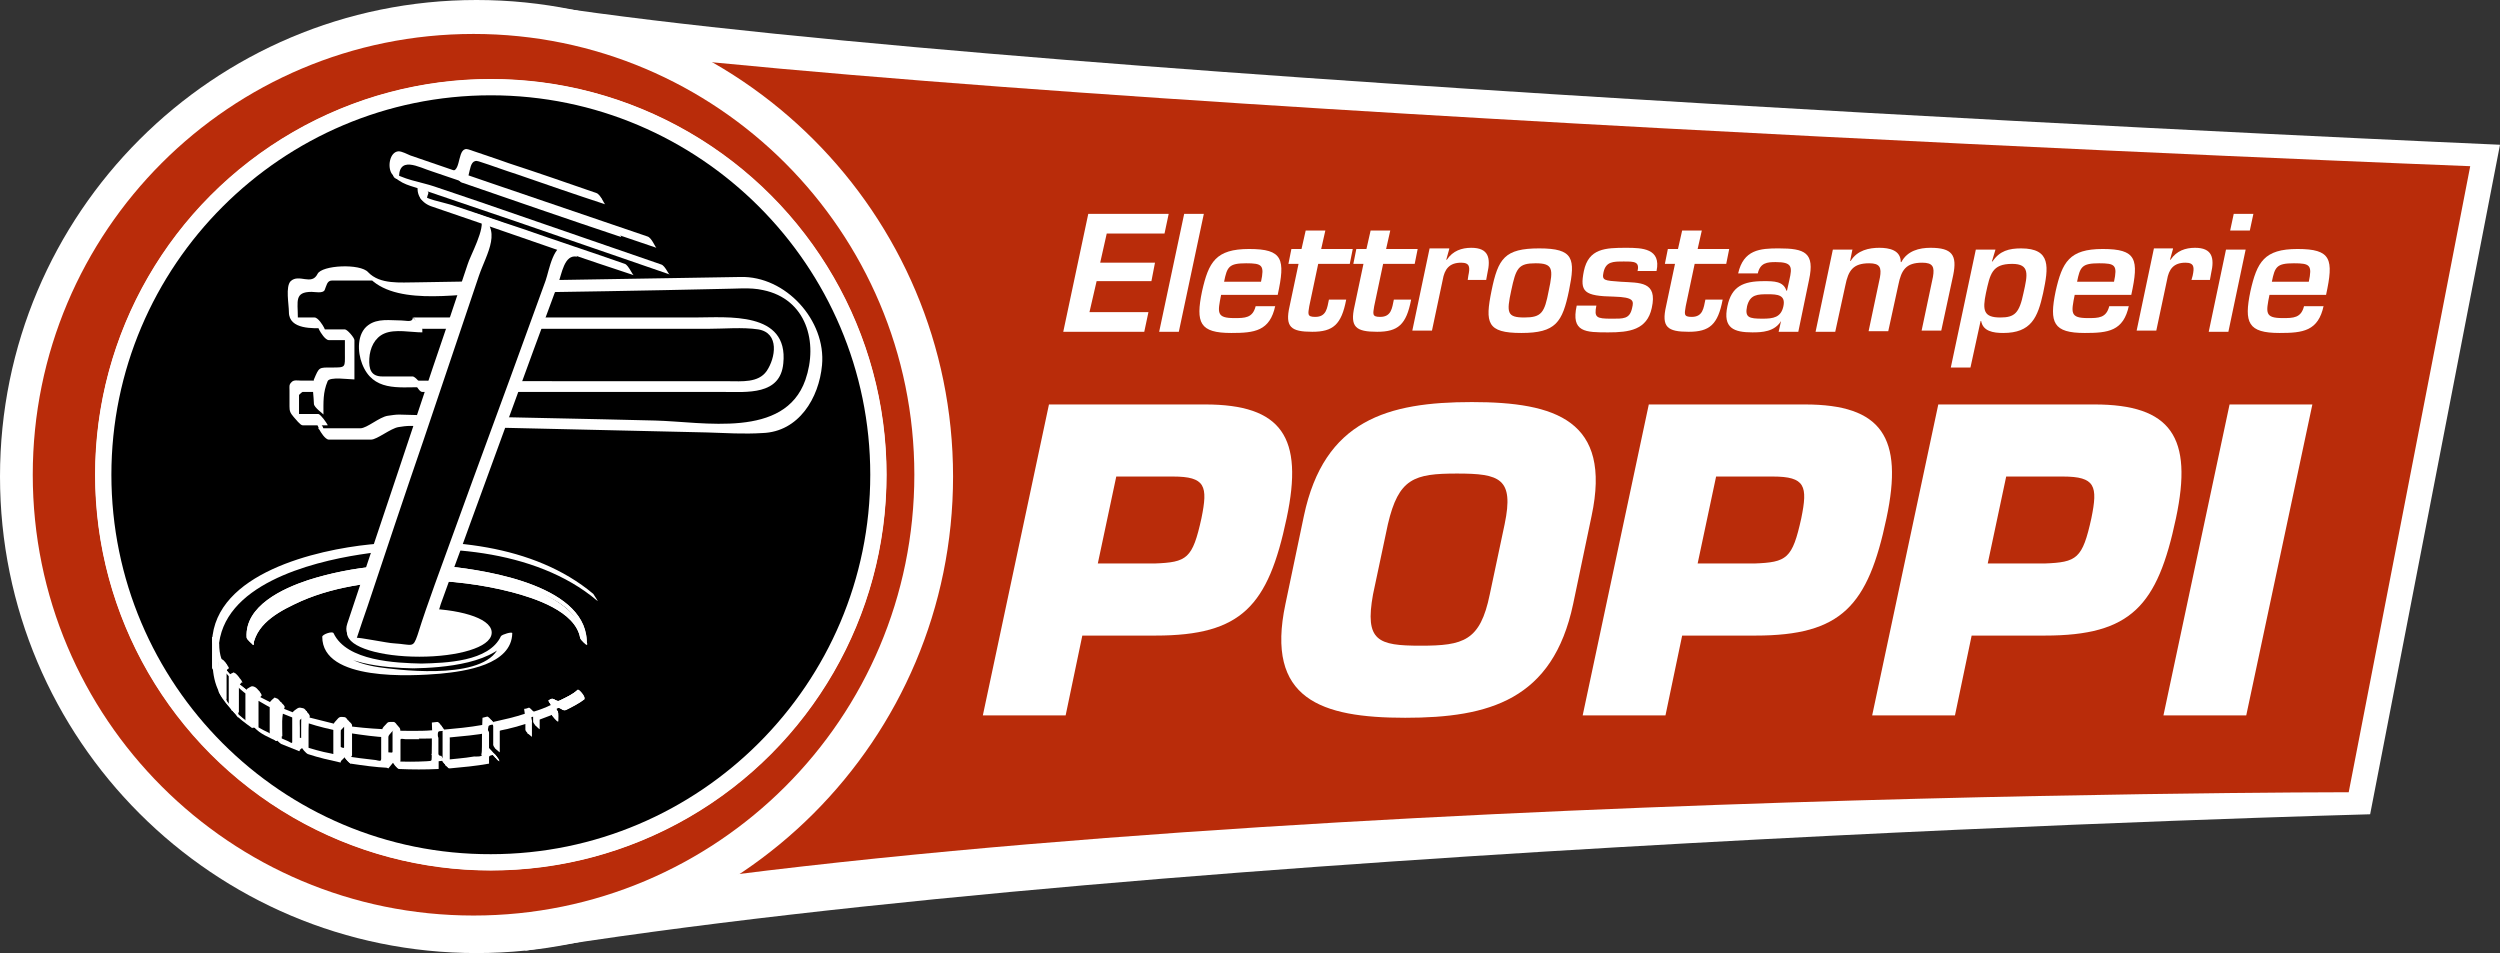 <?xml version="1.0" encoding="utf-8"?>
<!-- Generator: Adobe Illustrator 21.1.0, SVG Export Plug-In . SVG Version: 6.00 Build 0)  -->
<svg version="1.1" id="Layer_1" xmlns="http://www.w3.org/2000/svg" xmlns:xlink="http://www.w3.org/1999/xlink" x="0px" y="0px"
	 viewBox="0 0 419.7 160" style="enable-background:new 0 0 419.7 160;" xml:space="preserve">
<rect x="0" y="0" width="419.7" height="160" fill="#333333" stroke="none"/>
<style type="text/css">
	.st0{clip-path:url(#SVGID_2_);fill:#FFFFFF;}
	.st1{clip-path:url(#SVGID_2_);fill:#B92C0A;}
	.st2{clip-path:url(#SVGID_2_);fill:none;stroke:#FFFFFF;stroke-width:2.682;}
	.st3{clip-path:url(#SVGID_2_);}
	.st4{clip-path:url(#SVGID_2_);fill:none;stroke:#EDEDED;stroke-width:0.248;}
	.st5{clip-path:url(#SVGID_2_);fill:none;stroke:#FFFFFF;stroke-width:0.242;}
	.st6{clip-path:url(#SVGID_2_);fill:none;stroke:#FFFFFF;stroke-width:0.242;stroke-linecap:round;stroke-linejoin:round;}
	.st7{clip-path:url(#SVGID_2_);fill:none;stroke:#FFFFFF;stroke-width:0.896;}
</style>
<g>
	<defs>
		<rect id="SVGID_1_" width="419.7" height="160"/>
	</defs>
	<clipPath id="SVGID_2_">
		<use xlink:href="#SVGID_1_"  style="overflow:visible;"/>
	</clipPath>
	<path class="st0" d="M88.2,159.6c108.3-17.6,309.7-22.9,309.7-22.9l21.8-112.4c0,0-243.3-10.5-327.9-23.3L88.2,159.6z"/>
	<path class="st1" d="M79.6,153.7C183.5,133,394.3,133,394.3,133l20.4-105.1c0,0-252.8-9.8-331.8-21.8L79.6,153.7z"/>
	<path class="st0" d="M160,80c0,44.2-35.8,80-80,80c-44.2,0-80-35.8-80-80C0,35.8,35.8,0,80,0C124.2,0,160,35.8,160,80"/>
	<polygon class="st0" points="184.7,44.1 193.9,44.1 193.3,47.2 184.1,47.2 182.9,52.4 192.8,52.4 192.1,55.7 178.5,55.7 
		182.7,35.9 196.2,35.9 195.5,39.2 185.8,39.2 	"/>
	<polygon class="st0" points="197.9,55.7 194.6,55.7 198.8,35.9 202.1,35.9 	"/>
	<path class="st0" d="M214.1,51.3c-0.9,4.3-3.5,4.6-7.4,4.6c-5.3,0-6-1.7-4.9-7c1.1-4.9,2.3-7.1,7.9-7.1c5.7,0,6.1,1.7,4.8,7.7H205
		c-0.6,3-0.8,3.9,2.2,3.9c1.8,0,3.1,0,3.6-2H214.1z M211.7,47.3c0.6-2.8,0.2-3.1-2.5-3.1c-2.9,0-3.2,0.6-3.7,3.1H211.7z"/>
	<path class="st0" d="M216.8,41.8h1.7l0.7-3.1h3.3l-0.7,3.1h5.3l-0.5,2.5h-5.3l-1.5,7.1c-0.2,1.3-0.4,1.8,1,1.8c1.9,0,2-1.5,2.3-2.9
		h2.9c-0.8,4.2-2.2,5.4-5.7,5.4c-3.6,0-4.6-0.8-3.8-4.3l1.5-7.1h-1.7L216.8,41.8z"/>
	<path class="st0" d="M227.7,41.8h1.7l0.7-3.1h3.3l-0.7,3.1h5.3l-0.5,2.5h-5.3l-1.5,7.1c-0.2,1.3-0.4,1.8,1,1.8c1.9,0,2-1.5,2.3-2.9
		h2.9c-0.8,4.2-2.2,5.4-5.7,5.4c-3.6,0-4.6-0.8-3.8-4.3l1.5-7.1h-1.7L227.7,41.8z"/>
	<path class="st0" d="M243.3,41.8l-0.5,1.8h0.1c1-1.5,2.5-2,4.1-2c2.9,0,3.3,1.7,2.7,4.3l-0.2,1.1h-3.1l0.1-0.7
		c0.3-1.4,0.3-2.2-1.2-2.2c-2,0-2.8,1.1-3.1,2.9l-1.8,8.5h-3.3l2.9-13.8H243.3z"/>
	<path class="st0" d="M263.4,48.8c-1.1,5.3-2.2,7.1-8,7.1c-5.8,0-6.1-1.7-5-7.1c1.1-5.4,2.2-7.1,8-7.1
		C264.2,41.7,264.5,43.4,263.4,48.8 M253.7,48.8c-0.8,3.7-0.7,4.5,2.2,4.5c2.9,0,3.4-0.8,4.1-4.5c0.8-3.7,0.7-4.6-2.2-4.6
		C254.9,44.2,254.5,45,253.7,48.8"/>
	<path class="st0" d="M274.9,45.6c0.4-1.7-0.5-1.7-2.3-1.7c-1.8,0-3,0-3.4,1.8c-0.3,1.4,0.1,1.4,2.9,1.6c3.2,0.2,6.2-0.1,5.2,4.4
		c-0.8,3.7-3.8,4.1-7.3,4.1c-3.8,0-6.3,0-5.3-4.5h3.3c-0.4,2,0,2.2,2.5,2.2c2,0,3.1,0.1,3.5-1.8c0.3-1.2,0.3-1.8-3-1.9
		c-5.1-0.1-5.8-0.8-5.1-4.3c0.8-3.8,3.6-3.9,7.1-3.9c2.7,0,5.9,0.1,5.1,3.9H274.9z"/>
	<path class="st0" d="M280,41.8h1.7l0.7-3.1h3.3l-0.7,3.1h5.3l-0.5,2.5h-5.3l-1.5,7.1c-0.2,1.3-0.4,1.8,1,1.8c1.9,0,2-1.5,2.3-2.9
		h2.9c-0.8,4.2-2.2,5.4-5.7,5.4c-3.6,0-4.6-0.8-3.8-4.3l1.5-7.1h-1.7L280,41.8z"/>
	<path class="st0" d="M299,53.9L299,53.9c-1.1,1.8-3.2,1.9-4.8,1.9c-3.1,0-5-0.7-4.2-4.4c0.7-3.3,2.6-4.2,6.1-4.2
		c1.7,0,3.3,0,3.8,1.6h0.1l0.4-1.8c0.5-2.2,0.5-3-2.3-3c-1.4,0-2.6,0.1-3,1.9h-3.3c0.9-4,3.7-4.2,6.8-4.2c4.4,0,6.1,0.7,5.1,5.3
		l-1.8,8.7h-3.3L299,53.9z M293.3,51.4c-0.4,1.9,0.3,2.1,2.6,2.1c1.8,0,3.1-0.2,3.5-2.1c0.4-1.9-1-2-2.6-2
		C295.1,49.4,293.8,49.4,293.3,51.4"/>
	<path class="st0" d="M311,41.8l-0.4,2h0.1c1.1-1.8,3.1-2.2,4.8-2.2c1.7,0,3.6,0.4,3.6,2.4h0.1c1-1.9,3-2.4,4.9-2.4
		c3.6,0,4.5,1.2,3.8,4.6l-2,9.3h-3.3l1.9-9c0.3-1.7,0-2.4-1.8-2.4c-2.7,0-3.5,1.2-4,3.7l-1.7,7.8h-3.3l1.9-9c0.3-1.7,0-2.4-1.8-2.4
		c-2.7,0-3.5,1.2-4,3.7l-1.7,7.8h-3.3l2.9-13.8H311z"/>
	<path class="st0" d="M334.4,43.9h0.1c1.2-1.8,2.8-2.2,4.8-2.2c5.1,0,4.6,3.2,3.7,7.5c-0.9,4.1-2,6.7-6.7,6.7c-1.7,0-3.4-0.3-3.7-2
		h-0.1l-1.7,7.8h-3.3l4.2-19.8h3.3L334.4,43.9z M339.7,49.2c0.7-3.1,1.1-4.9-1.9-4.9c-3.4,0-3.7,1.7-4.4,4.9
		c-0.6,2.9-0.4,4.1,2.4,4.1C338.2,53.3,339,52.6,339.7,49.2"/>
	<path class="st0" d="M357.4,51.3c-0.9,4.3-3.5,4.6-7.4,4.6c-5.3,0-6-1.7-4.9-7c1.1-4.9,2.3-7.1,7.9-7.1c5.7,0,6.1,1.7,4.8,7.7h-9.5
		c-0.6,3-0.8,3.9,2.2,3.9c1.8,0,3.1,0,3.6-2H357.4z M354.9,47.3c0.6-2.8,0.2-3.1-2.5-3.1c-2.9,0-3.2,0.6-3.7,3.1H354.9z"/>
	<path class="st0" d="M364.8,41.8l-0.5,1.8h0.1c1-1.5,2.5-2,4.1-2c2.9,0,3.3,1.7,2.7,4.3l-0.2,1.1h-3.1l0.2-0.7
		c0.3-1.4,0.3-2.2-1.2-2.2c-2,0-2.8,1.1-3.1,2.9l-1.8,8.5h-3.3l2.9-13.8H364.8z"/>
	<path class="st0" d="M374.1,55.7h-3.3l2.9-13.8h3.3L374.1,55.7z M377.7,38.7h-3.3l0.6-2.8h3.3L377.7,38.7z"/>
	<path class="st0" d="M390.1,51.3c-0.9,4.3-3.5,4.6-7.4,4.6c-5.3,0-6-1.7-4.9-7c1.1-4.9,2.3-7.1,7.9-7.1c5.7,0,6.1,1.7,4.8,7.7H381
		c-0.6,3-0.8,3.9,2.2,3.9c1.8,0,3.1,0,3.6-2H390.1z M387.6,47.3c0.6-2.8,0.2-3.1-2.5-3.1c-2.9,0-3.2,0.6-3.7,3.1H387.6z"/>
	<path class="st0" d="M165,120.1l11.1-52.2h26.2c12.9,0,16.6,5.5,13.7,19.1c-3.1,14.7-7.5,19.7-22,19.7h-12.3l-2.8,13.4H165z
		 M193.8,94.6c5.5-0.2,6.4-0.8,7.9-7.6c1.1-5.4,0.7-7-4.8-7h-9.5l-3.1,14.6H193.8z"/>
	<path class="st0" d="M215.8,101.4l3.1-14.8c3.4-16.1,14.1-19.1,28.2-19.1s23.5,3.1,20.1,19.1l-3.1,14.8
		c-3.4,16.1-14.1,19.1-28.2,19.1C221.8,120.5,212.4,117.4,215.8,101.4 M250.1,99.8l2.5-11.8c1.6-7.7-0.8-8.5-8-8.5
		c-7.2,0-9.8,0.8-11.6,8.5l-2.5,11.8c-1.4,7.8,0.8,8.6,8,8.6C245.7,108.4,248.5,107.6,250.1,99.8"/>
	<path class="st0" d="M265.7,120.1l11.1-52.2H303c12.9,0,16.6,5.5,13.7,19.1c-3.1,14.7-7.5,19.7-22,19.7h-12.3l-2.8,13.4H265.7z
		 M294.5,94.6c5.5-0.2,6.4-0.8,7.9-7.6c1.1-5.4,0.7-7-4.8-7h-9.5L285,94.6H294.5z"/>
	<path class="st0" d="M314.3,120.1l11.1-52.2h26.2c12.9,0,16.6,5.5,13.7,19.1c-3.1,14.7-7.5,19.7-22,19.7h-12.3l-2.8,13.4H314.3z
		 M343.2,94.6c5.5-0.2,6.4-0.8,7.9-7.6c1.1-5.4,0.7-7-4.8-7h-9.5l-3.1,14.6H343.2z"/>
	<polygon class="st0" points="377.1,120.1 363.2,120.1 374.3,67.9 388.2,67.9 	"/>
	<path class="st1" d="M153.5,79.7c0,40.9-33.1,74-74,74c-40.9,0-74-33.1-74-74c0-40.9,33.1-74,74-74
		C120.4,5.7,153.5,38.9,153.5,79.7"/>
	<path class="st0" d="M147.5,79.7c0,35.9-29.1,65.1-65.1,65.1c-35.9,0-65.1-29.1-65.1-65.1c0-35.9,29.1-65.1,65.1-65.1
		C118.4,14.7,147.5,43.8,147.5,79.7"/>
	<circle class="st2" cx="82.4" cy="79.7" r="65.1"/>
	<path class="st3" d="M17.4,79.7c0-35.9,29.1-65.1,65.1-65.1c35.9,0,65.1,29.1,65.1,65.1c0,35.9-29.1,65.1-65.1,65.1
		C46.5,144.8,17.4,115.7,17.4,79.7"/>
	<path class="st0" d="M16,79.7c0,36.6,29.8,66.4,66.4,66.4s66.4-29.8,66.4-66.4S119,13.3,82.4,13.3S16,43.1,16,79.7 M18.7,79.7
		C18.7,44.6,47.3,16,82.4,16c35.1,0,63.7,28.6,63.7,63.7s-28.6,63.7-63.7,63.7C47.3,143.5,18.7,114.9,18.7,79.7"/>
	<path class="st4" d="M103.7,38.9l-26.9-9.2c0.5,0.2,0.6-0.1,0.7-0.4l1-2.8c0.1-0.4,0.5-0.6,0.9-0.4l21.6,7.4"/>
	<path class="st4" d="M111.7,45.4L66.6,29.9c-0.4-0.1-0.6-0.5-0.4-0.9l0.7-2c0.1-0.4,0.5-0.6,0.9-0.4l41.7,14.3"/>
	<path class="st4" d="M105.6,45.3L71.1,33.5c-0.4-0.1-0.6-0.5-0.4-0.9l0.4-1"/>
	<path class="st0" d="M103,38c-9-3.1-17.9-6.2-26.9-9.2c0.5,0.6,1,1.3,1.5,1.9c1.7-0.1,0.7-4.3,2.8-3.6c2.2,0.7,4.3,1.5,6.5,2.2
		c4.9,1.7,9.8,3.4,14.7,5c-0.2-0.1-0.8-1.7-1.5-1.9c-4.9-1.7-9.8-3.4-14.7-5c-2.2-0.8-4.4-1.5-6.7-2.3c-2-0.7-1.2,3.6-2.8,3.6
		c0.1,0,1.1,1.7,1.5,1.9c9,3.1,17.9,6.2,26.9,9.2C104.3,39.8,103.6,38.2,103,38"/>
	<path class="st0" d="M111,44.4l-22.6-7.8c-5.2-1.8-10.4-3.6-15.5-5.3c-2-0.7-5.6-1.2-7.2-2.6c0.4,0.5,0.8,1.1,1.3,1.6
		c-0.3-4.4,3.3-2.2,5.6-1.5c4.9,1.7,9.8,3.3,14.7,5c7.6,2.6,15.2,5.2,22.9,7.8c-0.2-0.1-0.8-1.7-1.5-1.9c-8.7-3-17.4-5.9-26.1-8.9
		c-4.6-1.6-9.1-3.1-13.7-4.7c-0.5-0.2-1.4-0.7-2-0.7c-1.5,0.1-1.9,2.7-1.1,3.8c1.4,1.8,3.3,2,5.3,2.7l15.6,5.3
		c8.6,3,17.2,5.9,25.8,8.9C112.3,46.3,111.7,44.6,111,44.4"/>
	<path class="st0" d="M104.9,44.3c-5.7-2-11.5-3.9-17.2-5.9c-4-1.3-7.9-2.7-11.9-4c-1.6-0.5-4.3-0.9-5.5-2c0.4,0.5,0.8,1.1,1.3,1.6
		c0-0.5,0.1-1,0.3-1.5c0.2-0.6-1.6-1.8-1.6-1.9c-0.6,1.7,0.2,3.3,2,4c3.5,1.2,7,2.4,10.5,3.6c7.9,2.7,15.7,5.4,23.6,8
		C106.2,46.2,105.5,44.5,104.9,44.3"/>
	<path class="st0" d="M52.8,70.2c0.3,0.6,0.5,1.2,0.8,1.9c0.2,0.4,1,1.7,1.6,1.7h7.1c1,0,3.3-1.9,4.6-2.1c0.6-0.1,1.3-0.2,2-0.2
		c3.5,0.1,7.1,0.2,10.6,0.2c13.1,0.3,26.1,0.6,39.2,0.9c3.1,0.1,6.2,0.3,9.3,0.1c6.1-0.2,9.5-5.9,10-11.4c0.7-7.5-6.1-15-13.7-14.8
		c-18.1,0.3-36.2,0.6-54.3,0.9c-2.8,0-6.2,0.4-8.2-1.7c-1.3-1.5-7.8-1.2-8.5,0.3c-1,2-3.1-0.1-4.5,1.2c-0.9,0.9-0.3,3.9-0.3,5.2
		c0,3,4.2,2.7,5.9,2.7c-0.5-0.6-1-1.1-1.6-1.7c0.3,0.7,0.5,1.4,0.8,2c0.2,0.4,1,1.7,1.6,1.7h4.3c-0.5-0.6-1.1-1.2-1.6-1.8v4
		c0,2.4,0.2,2.4-2.2,2.4c-2.2,0-2.1-0.1-3,2c-0.4,1,0,3,0,4.1c0,0.6,1.6,1.7,1.6,1.8c0-2.1-0.1-3.7,0.7-5.6c0.3-0.8,3.6-0.3,4.5-0.3
		c0,0,0,0,0-0.1v-6.5c0-0.4-1.2-1.8-1.6-1.8h-4.3c0.5,0.6,1,1.1,1.6,1.7c-0.3-0.7-0.5-1.4-0.8-2c-0.2-0.4-1-1.7-1.6-1.7h-3
		c-1.1,0,0.2,1.9,0.2-0.1c0-2.6-0.6-4.2,2.3-4.2c0.6,0,1.9,0.3,2.2-0.3c0.3-0.7,0.4-1.6,1.2-1.6h6.9c-0.4-0.4-0.9-0.9-1.3-1.3
		c4.1,5.8,15.3,3.5,21.3,3.4c12.9-0.2,25.8-0.4,38.6-0.7c2.3,0,4.7-0.3,6.9,0.2c7.3,1.5,9.3,8.8,7.1,15.1c-3.5,9.9-17.1,7-25.2,6.8
		c-11.8-0.3-23.7-0.5-35.5-0.8c-2.5-0.1-5-0.1-7.5-0.2c-0.6,0-1.2,0.1-1.9,0.2c-1.4,0.2-3.5,2.1-4.6,2.1h-7.1c0.5,0.6,1,1.1,1.6,1.7
		c-0.3-0.6-0.5-1.2-0.8-1.9C54.1,71.3,52.7,69.9,52.8,70.2"/>
	<path class="st3" d="M70.2,54.2h55.7c0,0,4.8,0.1,4.8,5.6c0,0-0.2,5.1-5.2,5.1c-5.1,0-55.4-0.1-55.4-0.1"/>
	<path class="st0" d="M71,55.2h28.7h19.2c2.7,0,5.7-0.3,8.4,0.1c3.6,0.6,2.9,4.8,1.4,7c-1.4,2-4.2,1.7-6.4,1.7c-5.8,0-11.6,0-17.3,0
		c-11.7,0-23.5,0-35.2-0.1c-0.2,0-0.3,0-0.5,0c0.3,0,0.9,1.9,1.6,1.9c10.4,0,20.8,0,31.2,0c6.4,0,12.9,0,19.3,0
		c4,0,9.6,0.6,10.1-4.8c0.9-8.8-9.4-7.7-14.8-7.7h-39h-8.4C69.7,53.3,70.3,55.2,71,55.2"/>
	<path class="st3" d="M70.1,64.8v-0.7h-5.2c0,0-3.7,0-3.7-4.8c0,0,0.1-4.5,3.9-4.5h5.1v-0.6"/>
	<path class="st0" d="M70.9,65.7V65c0-0.4-1.2-1.8-1.6-1.8h-5.1c-1.9,0-2.3-1.2-2.2-3c0.1-1.8,0.9-3.5,2.5-4.2
		c1.8-0.8,4.5-0.2,6.4-0.2c0,0,0,0,0-0.1v-0.6c0-0.6-1.6-1.7-1.6-1.8c0,0.9-1.1,0.5-1.9,0.5c-1.9,0-4-0.4-5.6,0.8
		c-1.9,1.4-1.8,4.5-1,6.5c1.8,4.6,6,3.9,10,3.9c-0.5-0.6-1.1-1.2-1.6-1.8v0.7C69.3,64.5,70.9,65.6,70.9,65.7"/>
	<path class="st0" d="M52.5,63.9h-1.9c-0.6,0-1.3-0.2-1.7,0.3c-0.4,0.4-0.3,0.7-0.3,1.3v2.7c0,0.8,0.1,1.1,0.7,1.8
		c0.3,0.3,1.1,1.4,1.5,1.4h4.2c0.1,0-0.6-1-0.7-1.1c-0.2-0.2-0.6-0.8-0.9-0.8h-4.2c0.2,0.1,0.3,0.2,0.5,0.4
		c-0.2-0.2-0.4-0.4-0.6-0.6c0.4,0.5,0.7,1,1.1,1.5v-4.5c0,0,0.5-0.5,0.6-0.5h1h2.3c0.1,0-0.6-1-0.7-1.1
		C53.3,64.6,52.9,63.9,52.5,63.9"/>
	<path class="st0" d="M53.6,70.8c-0.1,0-0.3-0.6-0.5-0.6C53.2,70.3,53.3,70.8,53.6,70.8"/>
	<path class="st0" d="M36.7,108.9c0.5-10.7,15.4-14.5,23.7-15.8c12.7-2.1,29.5-1,39.8,7.7c0.5,0.5-0.5-0.9-0.6-1.1
		c-10-8.4-25-9.6-37.5-8.3c-8.9,0.9-26,4.8-26.5,16.3C35.5,108.1,36.7,108.9,36.7,108.9"/>
	<path class="st3" d="M70,96.8c15.1,0,27.4,5.3,28,11c0-0.2,0-0.4,0-0.5c0-6.4-12.5-11.7-28-11.7c-15.5,0-28,5.2-28,11.7
		c0,0.2,0,0.3,0,0.5C42.7,102.1,54.9,96.8,70,96.8"/>
	<path class="st3" d="M70,96.8c15.1,0,27.4,5.3,28,11c0-0.2,0-0.4,0-0.5c0-6.4-12.5-11.7-28-11.7c-15.5,0-28,5.2-28,11.7
		c0,0.2,0,0.3,0,0.5C42.7,102.1,54.9,96.8,70,96.8"/>
	<path class="st0" d="M70,96.8c15.1,0,27.4,5.3,28,11c0-0.2,0-0.4,0-0.5c0-6.4-12.5-11.7-28-11.7c-15.5,0-28,5.2-28,11.7
		c0,0.2,0,0.3,0,0.5C42.7,102.1,54.9,96.8,70,96.8"/>
	<path class="st0" d="M70.5,97.4c5.2,0.1,10.4,0.7,15.4,2c3.8,1,10.7,3.2,11.5,7.7c0.1,0.4,1.1,1.2,1.1,1.2
		c0.5-9.9-16.6-12.5-23.1-13.2c-7.9-0.8-16.2-0.1-23.7,2.3c-4.2,1.4-10.6,4.3-10.3,9.6c0,0.4,1.1,1.2,1.1,1.3
		c0.7-3.9,4.8-5.9,8.1-7.4C56.8,98.2,63.8,97.5,70.5,97.4c-0.2,0-0.6-1.3-1.1-1.3C63,96.2,56.6,97,50.6,99.2
		c-3.6,1.3-8.3,3.7-9.1,7.8c0.4,0.4,0.8,0.9,1.1,1.3c-0.4-9.1,15.8-11.2,22-11.9c6.7-0.7,13.6-0.2,20.1,1.3c4.5,1,13.1,3.6,12.8,9.3
		c0.4,0.4,0.8,0.8,1.1,1.2c-0.6-3.3-3.6-5.6-6.3-7.3c-6.7-4-15.3-4.9-22.9-5C69.6,96.1,70,97.4,70.5,97.4"/>
	<path class="st0" d="M70.5,97.4c5.2,0.1,10.4,0.7,15.4,2c3.8,1,10.7,3.2,11.5,7.7c0.1,0.4,1.1,1.2,1.1,1.2
		c0.5-9.9-16.6-12.5-23.1-13.2c-7.9-0.8-16.2-0.1-23.7,2.3c-4.2,1.4-10.6,4.3-10.3,9.6c0,0.4,1.1,1.2,1.1,1.3
		c0.7-3.9,4.8-5.9,8.1-7.4C56.8,98.2,63.8,97.5,70.5,97.4c-0.2,0-0.6-1.3-1.1-1.3C63,96.2,56.6,97,50.6,99.2
		c-3.6,1.3-8.3,3.7-9.1,7.8c0.4,0.4,0.8,0.9,1.1,1.3c-0.4-9.1,15.8-11.2,22-11.9c6.7-0.7,13.6-0.2,20.1,1.3c4.5,1,13.1,3.6,12.8,9.3
		c0.4,0.4,0.8,0.8,1.1,1.2c-0.6-3.3-3.6-5.6-6.3-7.3c-6.7-4-15.3-4.9-22.9-5C69.6,96.1,70,97.4,70.5,97.4"/>
	<path class="st0" d="M70.8,111.4c-4.3-0.1-12.6-0.4-14.8-5.1c-0.2-0.4-1.9,0.2-1.9,0.6c0,7.5,15,6.6,19.8,6.2
		c4.2-0.4,12-1.5,12.1-6.8c0-0.3-1.7,0.2-1.9,0.5c-2,4.3-9.3,4.5-13.4,4.6c-0.4,0-2.1,0.8-1.2,0.8c4.7-0.1,14.1-0.7,16.5-5.8
		c-0.6,0.2-1.3,0.4-1.9,0.5c-0.1,7.1-14.2,5.9-19.1,5.3c-3.6-0.4-9-1.5-9-5.9c-0.6,0.2-1.3,0.4-1.9,0.6c2.2,4.7,10.8,5.2,15.2,5.3
		C69.7,112.1,71.3,111.4,70.8,111.4"/>
	<polygon class="st5" points="58.4,126.3 58.4,127.6 58.4,126.3 	"/>
	<path class="st5" d="M73.1,128.4v-1.3V128.4z"/>
	<polygon class="st5" points="66.6,127 66.6,128.4 66.6,127 	"/>
	<path class="st5" d="M36.2,107.5v5.2V107.5C36.2,108.3,36.2,108.4,36.2,107.5z"/>
	<path class="st5" d="M42.7,116.9v4.1v1c0.9,0.6,2,1.2,3.1,1.7v-5.2C44.7,118.1,43.7,117.5,42.7,116.9z"/>
	<polygon class="st5" points="47.1,118 46.6,117.8 45.8,118.6 45.8,123.8 46.6,123 46.7,123 46.7,119 	"/>
	<polygon class="st5" points="43.4,116.1 42.9,115.8 41.9,116.3 41.9,121.5 42.7,121 42.7,116.9 	"/>
	<path class="st5" d="M37.5,111.9v4.7v0.4c0.4,0.7,0.9,1.4,1.6,2v-5.2C38.4,113.3,37.9,112.6,37.5,111.9z"/>
	<polygon class="st5" points="37.9,111.6 37.8,111.4 37.3,111.5 37.3,116.7 37.5,116.6 37.5,111.9 	"/>
	<path class="st6" d="M46.7,119v4v1.2c1,0.4,2,0.8,3,1.2v-5.2C48.6,119.8,47.6,119.4,46.7,119z"/>
	<path class="st5" d="M36.6,110.1c0.2,0.5,0.4,1,0.7,1.4v5.2c-0.7-1.3-1.1-2.6-1.1-4v-5.2C36.2,108.4,36.3,109.2,36.6,110.1z"/>
	<polygon class="st5" points="40,113.8 39.7,113.5 39,113.9 39,119.1 39.5,118.8 39.5,114.4 	"/>
	<path class="st6" d="M39.5,114.4v4.5v0.7c0.7,0.7,1.5,1.3,2.4,2v-5.2C41,115.7,40.2,115.1,39.5,114.4z"/>
	<path class="st5" d="M74.9,123.2v5.2c2.3-0.2,4.5-0.4,6.6-0.8v-5.2C79.4,122.7,77.2,123,74.9,123.2z"/>
	<path class="st5" d="M69.8,123.3c-1.1,0-2.2,0-3.2-0.1v3.7v1.4c1.1,0.1,2.1,0.1,3.2,0.1c1.1,0,2.2,0,3.3-0.1v-1.3v-3.8
		C72,123.3,70.9,123.3,69.8,123.3z"/>
	<polyline class="st5" points="83.3,122 82.4,121 81.6,121.2 81.5,122.4 81.5,127.5 81.6,126.3 82.4,126.2 83.3,127.2 	"/>
	<polygon class="st5" points="74,121.9 73,121.9 73.1,123.3 73.1,127.1 74,127 74.9,128.3 74.9,123.2 	"/>
	<path class="st5" d="M93.1,118.9c-1,0.4-2,0.9-3.1,1.2"/>
	<polyline class="st5" points="88.7,120.6 88.6,119.8 89.4,119.5 90,120.2 90,121.8 	"/>
	<path class="st3" d="M97.5,116.5c-0.9,0.8-2.2,1.4-3.3,1.9c-0.2,0.1-0.7-0.5-1-0.5c-0.2,0-0.5,0.2-0.6,0.3c0,0,0,0,0,0
		c0.2,0.2,0.5,0.5,0.5,0.8v1.3c0,0,0,0,0,0c0-0.8,0.1-1.3-0.4-1.9c-0.2-0.2,0.4-0.5,0.6-0.4c0.2,0.1,0.6,0.4,0.9,0.4
		c0.3,0,0.9-0.4,1.1-0.6C96.1,117.4,96.9,117,97.5,116.5C97.6,116.4,97.5,116.4,97.5,116.5"/>
	<path class="st5" d="M83.3,125.7V122c1.9-0.4,3.7-0.9,5.4-1.4v2.6"/>
	<polygon class="st5" points="66.6,121.9 65.7,121.8 64.6,123.2 64.6,128.3 65.7,127 66.6,127 66.6,123.3 	"/>
	<polygon class="st5" points="58.4,121.1 57.6,121 56.5,122.1 56.5,127.2 57.6,126.1 58.4,126.3 58.4,122.4 	"/>
	<path class="st5" d="M51.2,120.7v3.9v0.1v1.1c1.7,0.5,3.5,1,5.4,1.4v-5.2C54.7,121.7,52.9,121.2,51.2,120.7z"/>
	<polygon class="st5" points="51.4,119.5 50.8,119.4 49.7,120.2 49.7,125.4 50.8,124.5 51.2,124.6 51.2,120.7 	"/>
	<path class="st5" d="M58.4,122.4v3.8h0l0,1.3c2,0.3,4,0.6,6.1,0.7v-5.2C62.4,123,60.4,122.8,58.4,122.4z"/>
	<path class="st0" d="M57.8,125.6v1.3c0,0.3,0.4,0.7,0.6,0.9c0,0,0.5,0.5,0.5,0.4c0-0.4,0-0.9,0-1.3c0-0.2-0.3-0.6-0.5-0.7
		C58.4,126,58.1,125.6,57.8,125.6L57.8,125.6c0,0,0.4,0.7,0.5,0.7c0.1,0.2,0.4,0.6,0.7,0.6h0C58.6,126.5,58.2,126.1,57.8,125.6
		c0,0.4,0,0.9,0,1.3c0.4,0.4,0.8,0.8,1.1,1.2v-1.3c0-0.3-0.5-0.7-0.6-0.9C58.3,126,57.8,125.5,57.8,125.6"/>
	<path class="st0" d="M73.6,129.1v-1.3c0-0.3-0.5-0.7-0.6-0.9c0,0-0.5-0.5-0.5-0.4v1.3c0,0.3,0.5,0.7,0.6,0.9
		C73.2,128.7,73.6,129.2,73.6,129.1v-1.3c0-0.3-0.5-0.7-0.6-0.9c0,0-0.5-0.5-0.5-0.4v1.3c0,0.3,0.5,0.7,0.6,0.9
		C73.2,128.7,73.6,129.2,73.6,129.1"/>
	<path class="st0" d="M66,126.4v1.4c0,0.3,0.4,0.7,0.6,0.9c0,0,0.5,0.5,0.5,0.4c0-0.5,0-0.9,0-1.4c0-0.2-0.3-0.6-0.5-0.7
		C66.6,126.8,66.3,126.3,66,126.4L66,126.4c0,0,0.4,0.7,0.5,0.7c0.1,0.2,0.4,0.6,0.7,0.6h0C66.8,127.3,66.4,126.8,66,126.4
		c0,0.5,0,0.9,0,1.4c0.4,0.4,0.8,0.8,1.1,1.2v-1.4c0-0.3-0.5-0.7-0.6-0.9C66.5,126.7,66,126.2,66,126.4"/>
	<path class="st0" d="M35.6,106.9v5.2c0,0.4,1.1,1.2,1.1,1.2v-5.2C36.7,107.7,35.6,106.9,35.6,106.9c0,0.2,0,0.4,0,0.6
		c0,0.4,1.1,1.2,1.1,1.2c0-0.2,0-0.4,0-0.6C36.7,107.7,35.6,106.9,35.6,106.9c0,0.2,0,0.4,0,0.6c0.4,0.4,0.8,0.8,1.1,1.2
		c0-0.2,0-0.4,0-0.6C36.4,107.7,36,107.3,35.6,106.9v5.2c0,0.4,1.1,1.2,1.1,1.2v-5.2C36.7,107.7,35.6,106.9,35.6,106.9"/>
	<path class="st0" d="M42.2,116.3v4.1c0,0.8,0,1.1,0.5,1.7c0.9,1.1,2.5,1.7,3.7,2.3c0,0,0.1,0,0.1,0v-5.2c0-0.4-0.8-1.1-1.1-1.3
		c-1-0.5-2-1-3-1.6c-0.3-0.2,0,0.3,0.1,0.4c0.2,0.3,0.5,0.7,0.8,0.9c1,0.6,2.1,1.2,3.1,1.7c-0.4-0.4-0.7-0.9-1.1-1.3v3.2v1.7
		c0,0.4,0.1,0.2-0.4,0c-0.9-0.4-1.7-0.9-2.5-1.4c0.3,0.4,0.7,0.8,1,1.2v-5.2C43.3,117.1,42.2,116.4,42.2,116.3"/>
	<path class="st0" d="M46.6,117.3c-0.2-0.1-0.3-0.1-0.5-0.2c0,0,0,0,0,0c-0.2,0.2-0.8,0.6-0.8,0.9v1.5v3.6c0,0.2,1,1.4,1.1,1.3
		c0.1-0.1,0.7-0.8,0.9-0.8c0,0,0.1,0,0.1,0c0-1.7-0.2-3.4,0.4-4.9C47.8,118.3,46.5,117.4,46.6,117.3c-0.4,0.8-0.5,1.3-0.5,2.2v2
		c0,0.2,0.1,0.9,0,0.8c0,0,0,0,0,0l-0.8,0.8c0.4,0.4,0.8,0.9,1.1,1.3v-3.6c0-0.8-0.1-2.7,1.2-2.1c0.1,0.1-0.2-0.5-0.3-0.6
		C47.1,117.9,46.9,117.5,46.6,117.3"/>
	<path class="st0" d="M42.9,115.4c-0.7-0.4-0.8-0.1-1.5,0.3c0,0,0,0,0,0v5.2c0,0.2,0.9,1.4,1.1,1.3c0.3-0.2,0.6-0.3,0.8-0.5
		c0,0,0,0,0,0v-2.7v-1.3c0-0.3,0.4-0.7,0.6-0.9C44.1,116.5,42.8,115.3,42.9,115.4c-0.2,0.2-0.7,0.6-0.7,0.9v1.8v1.9
		c0,0.5-0.4,0.5-0.8,0.8c0.4,0.4,0.7,0.9,1.1,1.3v-3.7V117c0,0,0.6-0.3,0.7-0.3c0.3-0.2,0.4-0.1,0.7,0.1c0.1,0.1-0.2-0.5-0.3-0.6
		C43.4,115.9,43.2,115.6,42.9,115.4"/>
	<path class="st0" d="M36.9,111.3v4c0,0.3-0.1,0.9,0,1.2c0.5,1,1.4,2,2.1,2.8c0,0,0.5,0.5,0.5,0.4v-3.6v-1.5c0-0.6-1.6-2.2-1.7-2.3
		c-0.1-0.2-1.3-1.4-0.9-0.8c0.6,1,1.3,1.8,2.1,2.7c-0.2-0.3-0.4-0.6-0.6-0.9v5.2c0.2,0.1,0.3,0.2,0.5,0.4c-0.9-1-0.9-1-0.9-1.9v-1.6
		v-2.8C38,112.1,36.9,111.3,36.9,111.3"/>
	<path class="st0" d="M38.4,112.1c0-0.1-0.1-0.2-0.1-0.2c-0.1-0.2-0.8-1.3-1.1-1.2c-0.2,0.1-0.3,0.1-0.5,0.2c0,0,0,0,0,0v5.2
		c0,0.2,0.9,1.4,1.1,1.3c0.1,0,0.1,0,0.2-0.1c0,0,0,0,0,0v-2.6V113c0-0.5,0-0.5,0.4-0.8c0.1-0.1-0.9-1.5-1.1-1.3
		c-0.3,0.2-0.4,0.3-0.4,0.6v1.7v2c0,0.4,0.1,0.7-0.2,0.8c0.4,0.4,0.7,0.9,1.1,1.3v-2.9v-1.8c0-0.5,0-0.4,0.5-0.6
		c-0.4-0.4-0.7-0.8-1.1-1.2c0,0.1,0.1,0.2,0.1,0.2c0.2,0.3,0.5,0.7,0.7,0.9C38.1,112,38.6,112.4,38.4,112.1"/>
	<path class="st0" d="M46.1,118.4v5.2c0,0.4,0.8,1.1,1.1,1.3c1,0.4,2,0.8,3,1.2c0,0,0.1,0,0.1,0v-5.2c0-0.4-0.8-1.2-1.1-1.3
		C48.2,119.2,47.2,118.8,46.1,118.4c-0.1-0.1,0.3,0.5,0.3,0.5c0.2,0.3,0.5,0.6,0.8,0.8c1,0.4,2,0.8,3,1.2c-0.4-0.4-0.7-0.9-1.1-1.3
		v3.2v1.7c0,0.5-0.5,0-0.8-0.1c-0.7-0.3-1.4-0.6-2.1-0.9c0.4,0.4,0.7,0.9,1.1,1.3v-5.2C47.3,119.2,46.1,118.5,46.1,118.4"/>
	<path class="st0" d="M36.1,109.5c0.2,0.6,0.6,1.1,0.6,1.8v1.8v2.9c0.4,0.4,0.7,0.8,1.1,1.2c-1.4-2.8-1.1-6-1.1-9.1
		c-0.4-0.4-0.8-0.8-1.1-1.2C35.6,107.8,35.8,108.6,36.1,109.5c0.1,0.4,1,1,1.1,1.2c-0.3-0.9-0.4-1.7-0.4-2.6c0-0.4-1.1-1.2-1.1-1.2
		c0,3.2-0.4,6.4,1.1,9.3c0.1,0.2,1.1,1.2,1.1,1.2V114c0-1.5-0.1-2-0.7-3.4C37,110.3,36,109.3,36.1,109.5"/>
	<path class="st0" d="M39.7,113.2c-0.1-0.1-0.2-0.2-0.3-0.2c0,0-0.2-0.2-0.2-0.1c-0.2,0.1-0.5,0.2-0.7,0.4c0,0,0,0,0,0v5.2
		c0,0.2,0.9,1.4,1.1,1.3c0.1-0.1,0.3-0.2,0.5-0.2c0,0,0,0,0,0v-2.8v-1.5c0-0.3,0.3-0.5,0.5-0.8c0.2-0.2-1.1-1.4-1.1-1.3
		c-0.2,0.2-0.5,0.5-0.5,0.8v1.6v2c0,0.6,0.1,0.6-0.4,0.9c0.4,0.4,0.7,0.9,1.1,1.3v-3.1v-1.7c0-0.4,0.3-0.4,0.7-0.6
		c-0.1,0-0.2-0.1-0.2-0.1c0.1,0.1,0.2,0.2,0.3,0.2c0.2,0.2,0.3,0.1,0.1-0.1C40.2,113.8,40,113.5,39.7,113.2"/>
	<path class="st0" d="M38.9,113.8v4.3c0,0.6,0,0.9,0.3,1.4c0.8,1.1,2,1.9,3.1,2.7c0,0,0.1,0.1,0.1,0v-4.3c0-1.9-2-2.7-3.3-3.9
		c-0.5-0.5,0.5,0.9,0.6,1.1c0.8,0.8,1.6,1.4,2.5,2.1c-0.3-0.4-0.7-0.8-1-1.2v2.9v1.9v0.4c0-0.4-1.8-1.5-2-1.7c0.3,0.3,0.5,0.7,0.8,1
		V115C40,114.5,38.9,113.8,38.9,113.8"/>
	<path class="st0" d="M74.4,122.5v5.2c0,0.3,0.8,1.3,1.1,1.3c2.2-0.2,4.4-0.4,6.6-0.8c0,0,0,0,0,0V123c0-0.3-0.8-1.3-1.1-1.3
		C78.8,122.1,76.6,122.3,74.4,122.5c0.2-0.1,0.7,1.3,1.1,1.3c2.2-0.2,4.4-0.4,6.6-0.8c-0.4-0.4-0.7-0.9-1.1-1.3v4v0.9
		c0,0.5-1,0.4-1.4,0.4c-1.7,0.3-3.5,0.4-5.2,0.6c0.4,0.4,0.8,0.9,1.1,1.3v-5.2C75.5,123.3,74.4,122.6,74.4,122.5"/>
	<path class="st0" d="M69.2,122.7c-1.1,0-2.1,0-3.2-0.1c0,0-0.1,0-0.1,0v5.2c0,0.3,0.8,1.3,1.1,1.3c2.2,0.1,4.4,0.1,6.6,0
		c0,0,0,0,0,0v-5.2c0-0.3-0.8-1.3-1.1-1.3C71.4,122.7,70.3,122.7,69.2,122.7c0.2,0,0.6,1.3,1.1,1.3c1.1,0,2.2,0,3.3-0.1
		c-0.4-0.4-0.7-0.9-1.1-1.3v3.8v0.7c0,0.8-0.1,0.6-0.9,0.7c-1.8,0.1-3.7,0.1-5.5,0c0.4,0.4,0.7,0.9,1.1,1.3v-3v-1.9
		c0-0.3,0.7-0.1,0.9-0.1c0.8,0,1.5,0,2.3,0C70.2,124,69.7,122.7,69.2,122.7"/>
	<path class="st0" d="M83.4,121.9c-0.3-0.3-0.6-0.7-0.9-1c-0.1-0.1-0.5-0.6-0.7-0.6l-0.8,0.2c0,0,0,0,0,0c-0.1,2.1-0.1,4.2-0.1,6.4
		c0,0.4,1.1,1.2,1.1,1.2c0-0.3,0-0.6,0.1-1c0-0.3,0.5-0.3,0.8-0.4c-0.2-0.2-0.4-0.4-0.7-0.6c0.3,0.3,0.6,0.7,0.9,1
		c0.1,0.1,0.5,0.7,0.7,0.6c0.1-0.1-0.4-0.7-0.5-0.8c-0.3-0.3-0.6-0.7-0.9-1c-0.1-0.1-0.5-0.6-0.7-0.6c-0.3,0.1-0.5,0.1-0.8,0.2
		c0,0,0,0,0,0c0,0.4,0,0.8-0.1,1.2c0.4,0.4,0.8,0.8,1.1,1.2v-3.8V123c0-0.3,0-0.6,0.1-1c0-0.3,0.5-0.3,0.8-0.4
		c-0.2-0.2-0.4-0.4-0.7-0.6c0.3,0.3,0.6,0.7,0.9,1c0.1,0.1,0.5,0.7,0.7,0.6C84,122.6,83.5,122,83.4,121.9"/>
	<path class="st0" d="M73.4,121.2c-0.3,0-0.6,0.1-0.9,0.1c0,0,0,0,0,0c0.1,1.7,0,3.4,0,5.2c0,0.3,0.8,1.3,1.1,1.3
		c0.3,0,0.6-0.1,0.9-0.1c-0.3-0.3-0.6-0.6-0.9-0.9c0.3,0.4,0.6,0.9,0.9,1.3c0.1,0.1,0.9,1,0.9,0.9v-4c0-0.4,0.1-1-0.1-1.3
		c-0.3-0.5-0.7-1-1-1.5c-0.2-0.3-1.4-1.4-0.7-0.5c0.3,0.4,0.6,0.8,0.9,1.3c-0.3-0.4-0.2-0.3-0.2,0.1v1v3.8c0.3,0.3,0.6,0.6,0.9,0.9
		c-0.4-0.6-0.8-1.1-1.2-1.7c-0.5-0.7-0.8-0.6-1.6-0.5c0.4,0.4,0.7,0.9,1.1,1.3v-3.4c0-0.4,0-0.8,0-1.1c0-0.8,0.2-0.6,0.9-0.7
		C74.4,122.5,73.9,121.2,73.4,121.2"/>
	<path class="st0" d="M92.6,118.3c-1,0.5-2.1,0.9-3.1,1.2c0,0,0.8,1.5,1.1,1.3c1.1-0.4,2.1-0.8,3.1-1.2
		C93.7,119.6,92.9,118.1,92.6,118.3"/>
	<path class="st0" d="M89.3,121.2c0-0.3-0.1-0.6-0.1-0.8c0,0,0.7-0.2,0.8-0.2c-0.1-0.1-0.2-0.2-0.4-0.3c0.2,0.2,0.4,0.4,0.7,0.6
		c-0.3-0.3-0.5-0.7-0.8-1v1.6c0,0.3,0.4,0.7,0.6,0.9c0,0,0.5,0.5,0.5,0.4v-1.6c0-0.2-0.2-0.4-0.3-0.5c-0.2-0.2-0.3-0.4-0.5-0.6
		c-0.2-0.2-0.4-0.4-0.6-0.6c-0.1-0.1-0.3-0.3-0.4-0.3c-0.3,0.1-0.5,0.2-0.8,0.2c0,0,0,0,0,0c0,0.3,0.1,0.6,0.1,0.8
		c0,0.3,0.4,0.7,0.6,0.9C88.8,120.9,89.3,121.4,89.3,121.2"/>
	<path class="st0" d="M97,115.8c-0.8,0.8-2,1.3-3,1.8c-0.4,0.2-0.6,0-1-0.2c-0.4-0.2-0.5,0-0.9,0.2c-0.1,0,0.3,0.5,0.3,0.6
		c0.2,0.2,0.3,0.4,0.5,0.7c-0.1-0.2-0.2-0.3-0.3-0.5v1.4c0,0.3,0.4,0.7,0.6,0.9c0,0,0.5,0.5,0.5,0.4v-1.4c0-0.3-0.6-0.9-0.8-1.2
		c0.1,0.2,0.2,0.4,0.3,0.6c0.4-0.2,0.5-0.4,1-0.1c0.3,0.2,0.5,0.3,0.8,0.2c1-0.5,2.2-1.1,3.1-1.8C98.3,117,97.1,115.7,97,115.8"/>
	<path class="st0" d="M97,115.8c-0.8,0.8-2,1.3-3,1.8c-0.4,0.2-0.6,0-1-0.2c-0.4-0.2-0.5,0-0.9,0.2c-0.1,0,0.3,0.5,0.3,0.6
		c0.2,0.2,0.3,0.4,0.5,0.7c-0.1-0.2-0.2-0.3-0.3-0.5v1.4c0,0.3,0.4,0.7,0.6,0.9c0,0,0.5,0.5,0.5,0.4v-1.4c0-0.3-0.6-0.9-0.8-1.2
		c0.1,0.2,0.2,0.4,0.3,0.6c0.4-0.2,0.5-0.4,1-0.1c0.3,0.2,0.5,0.3,0.8,0.2c1-0.5,2.2-1.1,3.1-1.8C98.3,117,97.1,115.7,97,115.8"/>
	<path class="st0" d="M97,115.8c-0.9,0.8-2,1.3-3,1.8c-0.8,0.4-1-0.8-1.9,0c-0.1,0.1,0.4,0.7,0.5,0.8c0.3,0.3,0-0.2,0,0.4v1
		c0,0.2,0.9,1.4,1.1,1.3c0,0,0,0,0,0c0,0,0,0,0,0c0-0.6,0-1.2-0.3-1.8c-0.1-0.3-0.2-0.3,0.1-0.5c0.3-0.2,0.7,0.2,0.9,0.3
		c0.5,0.2,1-0.3,1.4-0.5c0.8-0.5,1.6-0.8,2.3-1.4C98.3,117,97.3,115.7,97,115.8C97,115.8,97,115.8,97,115.8c0.1,0,0.7,1.4,1.1,1.3
		c0,0,0,0,0,0C97.8,116.7,97.4,116.2,97,115.8c-0.6,0.6-1.4,1-2.2,1.4c-0.7,0.4-0.9,0.7-1.7,0.3c-0.3-0.2-0.9-0.2-0.8,0.3
		c0,0.2,0.3,0.5,0.3,0.7c0,0.1,0.2,1.2,0,1.2c0.4,0.4,0.8,0.9,1.1,1.3c0-0.5,0.1-1.1-0.1-1.6c-0.2-0.4-0.6-0.8-0.9-1.2l0.5,0.8
		c0.7-0.7,0.9,0.1,1.6,0.1c0.5,0,1.3-0.6,1.7-0.9c0.6-0.3,1.1-0.7,1.6-1.1C98.2,117,97.1,115.7,97,115.8"/>
	<path class="st0" d="M83.9,127.8c-0.2,0-0.6-1.3-1.1-1.3C82.9,126.5,83.4,127.8,83.9,127.8"/>
	<path class="st0" d="M83.9,126.3v-3v-0.6c0-0.1,1.4-0.3,1.6-0.4c1.3-0.3,2.5-0.7,3.8-1.1c-0.4-0.4-0.7-0.9-1.1-1.3v2.6
		c0,0.4,1.1,1.2,1.1,1.2v-2.6c0-0.2-0.9-1.4-1.1-1.3c-1.8,0.6-3.6,1-5.4,1.4c0,0,0,0,0,0v3.7C82.7,125.5,83.9,126.3,83.9,126.3"/>
	<path class="st0" d="M66.1,121.2c-0.9,0-0.9-0.1-1.4,0.5c-0.4,0.4-0.6,0.6-0.6,1.2v4.8c0,0.2,1,1.4,1.1,1.3
		c0.3-0.4,0.6-0.7,0.9-1.1c0.3-0.4,0.6-0.2,1-0.2c0,0,0.1,0,0.1,0c0-1.7,0-3.4,0-5.2C67.2,122,66,121.3,66.1,121.2
		c-0.1,1.5-0.1,2.9-0.1,4.3c0,0.9,0.1,0.9-0.8,0.8c-0.3,0-1,1.1-1.2,1.3c0.4,0.4,0.7,0.9,1.1,1.3v-4.3c0-0.6-0.1-0.8,0.3-1.3
		c0.6-0.7,0.7-0.9,1.6-0.9C67.1,122.5,66.5,121.2,66.1,121.2"/>
	<path class="st0" d="M57.9,120.4c-0.9-0.1-0.9-0.1-1.5,0.6c-0.4,0.4-0.4,0.5-0.4,1.1v4.5c0,0.2,1,1.4,1.1,1.3
		c0.3-0.3,0.6-0.6,0.9-0.9c0.3-0.3,0.5-0.2,1-0.1c0,0,0.1,0,0.1,0c0-1.7,0-3.4,0-5.2C59,121.3,57.8,120.5,57.9,120.4
		c-0.1,1.4-0.1,2.8-0.1,4.1v0.9c0,0.3-0.4,0.1-0.6,0c-0.4-0.1-1,0.8-1.2,1.1c0.4,0.4,0.8,0.9,1.1,1.3v-4.1c0-0.5-0.1-0.9,0.2-1.2
		c0.6-0.6,0.7-0.9,1.6-0.7C58.9,121.8,58.3,120.5,57.9,120.4"/>
	<path class="st0" d="M50.6,120.1v5.2c0,0.3,0.8,1.2,1.1,1.3c1.8,0.6,3.6,1,5.4,1.4c0,0,0.1,0,0.1,0v-5.2c0-0.3-0.8-1.2-1.1-1.3
		C54.2,121,52.4,120.6,50.6,120.1c0.2,0,0.6,1.1,1.1,1.3c1.8,0.6,3.6,1,5.4,1.4c-0.4-0.4-0.7-0.9-1.1-1.3v3.8v1
		c0,0.4,0.1,0.3-0.4,0.2c-1.7-0.3-3.3-0.8-4.9-1.3c0.4,0.4,0.7,0.9,1.1,1.3v-5.2C51.7,120.9,50.6,120.1,50.6,120.1"/>
	<path class="st0" d="M50.9,118.9c-0.8-0.2-0.8-0.1-1.5,0.4c-0.4,0.3-0.3,0.5-0.3,1v4.4c0,0.2,1,1.4,1.1,1.3
		c0.4-0.3,0.9-0.9,1.4-0.7c0,0,0.1,0,0.1,0c0-1.7-0.1-3.4,0.3-5C52.1,119.8,50.8,119,50.9,118.9c-0.3,1.2-0.3,2.3-0.3,3.5
		c0,0.2,0,1.6,0,1.5c-0.5-0.2-1,0.4-1.4,0.8c0.4,0.4,0.7,0.9,1.1,1.3v-3.8c0-0.2-0.1-1.2,0-1.3c0.6-0.5,0.9-0.9,1.7-0.6
		C51.8,120.2,51.4,119,50.9,118.9"/>
	<path class="st0" d="M57.8,121.8v3.8c0,0.3,0.8,1.3,1.1,1.3h0c-0.4-0.4-0.7-0.9-1.1-1.3c0,0.4,0,0.9,0,1.3c0,0.3,0.8,1.2,1.1,1.3
		c2,0.3,4.1,0.6,6.2,0.7c0,0,0.1,0,0.1,0v-5.2c0-0.3-0.8-1.3-1.1-1.3C62,122.3,59.9,122.1,57.8,121.8c0.1,0,0.6,1.2,1.1,1.3
		c2,0.3,4.1,0.6,6.2,0.7c-0.4-0.4-0.7-0.9-1.1-1.3v4v0.9c0,0.5-0.4,0.3-0.9,0.2c-1.8-0.2-3.5-0.4-5.2-0.7c0.4,0.4,0.7,0.9,1.1,1.3
		c0-0.4,0-0.9,0-1.3c0-0.3-0.8-1.3-1.1-1.3h0c0.4,0.4,0.7,0.9,1.1,1.3V123C59,122.6,57.8,121.9,57.8,121.8"/>
	<path class="st0" d="M82.1,106.2c0,2-5.2,3.6-11.7,3.6c-6.5,0-11.7-1.6-11.7-3.6c0-2,5.2-3.6,11.7-3.6
		C76.9,102.6,82.1,104.2,82.1,106.2"/>
	<path class="st7" d="M82.1,106.2c0,2-5.2,3.6-11.7,3.6c-6.5,0-11.7-1.6-11.7-3.6c0-2,5.2-3.6,11.7-3.6
		C76.9,102.6,82.1,104.2,82.1,106.2z"/>
	<path class="st3" d="M80.6,36.7c1.6,0.5,1.1,1.6,1.1,1.6l-21,62.7l-1.8,5.3c0.6,2,5.7,2.8,10.9,2.8c0.2,0,0.3,0,0.5,0l2.2-6.6
		l21.9-59.9c0.3-0.8,1.7-0.4,1.7-0.4L80.6,36.7z"/>
	<path class="st0" d="M81.3,37.7c0.3,0.2,0.6,0.3,0.8,0.5c-0.5-0.5-0.9-1-1.4-1.5c0.9,1.5-1.8,6.3-2.2,7.7
		c-1.9,5.7-3.8,11.4-5.8,17.2C68.9,73,65,84.7,61.1,96.3c-0.9,2.8-1.9,5.6-2.8,8.4c-1.7,5,10.8,5.2,12.8,5.2c0.5,0,2.4-7,2.9-8.5
		c1.6-4.5,3.3-8.9,4.9-13.4c3.6-9.8,7.1-19.5,10.7-29.3c1.4-3.7,2.7-7.4,4.1-11.1c0.6-1.5,1-5,3.2-4.5c-0.1,0-0.9-1.7-1.5-1.9
		c-5.2-1.8-10.4-3.6-15.6-5.4C80,35.8,80.7,37.4,81.3,37.7c5.2,1.8,10.4,3.6,15.6,5.4c-0.5-0.6-1-1.3-1.5-1.9
		c-2.5-0.6-3.2,4.2-3.8,5.9c-2,5.5-4,11-6,16.5C81.4,75,77.2,86.5,73,98.1c-1,2.8-2,5.6-2.9,8.5c-0.8,2.3-0.8,1.6-4,1.4
		c-0.8,0-6.2-1.1-6.2-0.9c0.6-1.8,1.2-3.6,1.8-5.3c3.1-9.3,6.2-18.6,9.4-27.9c3.1-9.2,6.2-18.4,9.3-27.6c1.3-3.8,4.2-7.9-0.3-10.4
		C80.1,35.9,80.7,37.3,81.3,37.7"/>
</g>
</svg>

